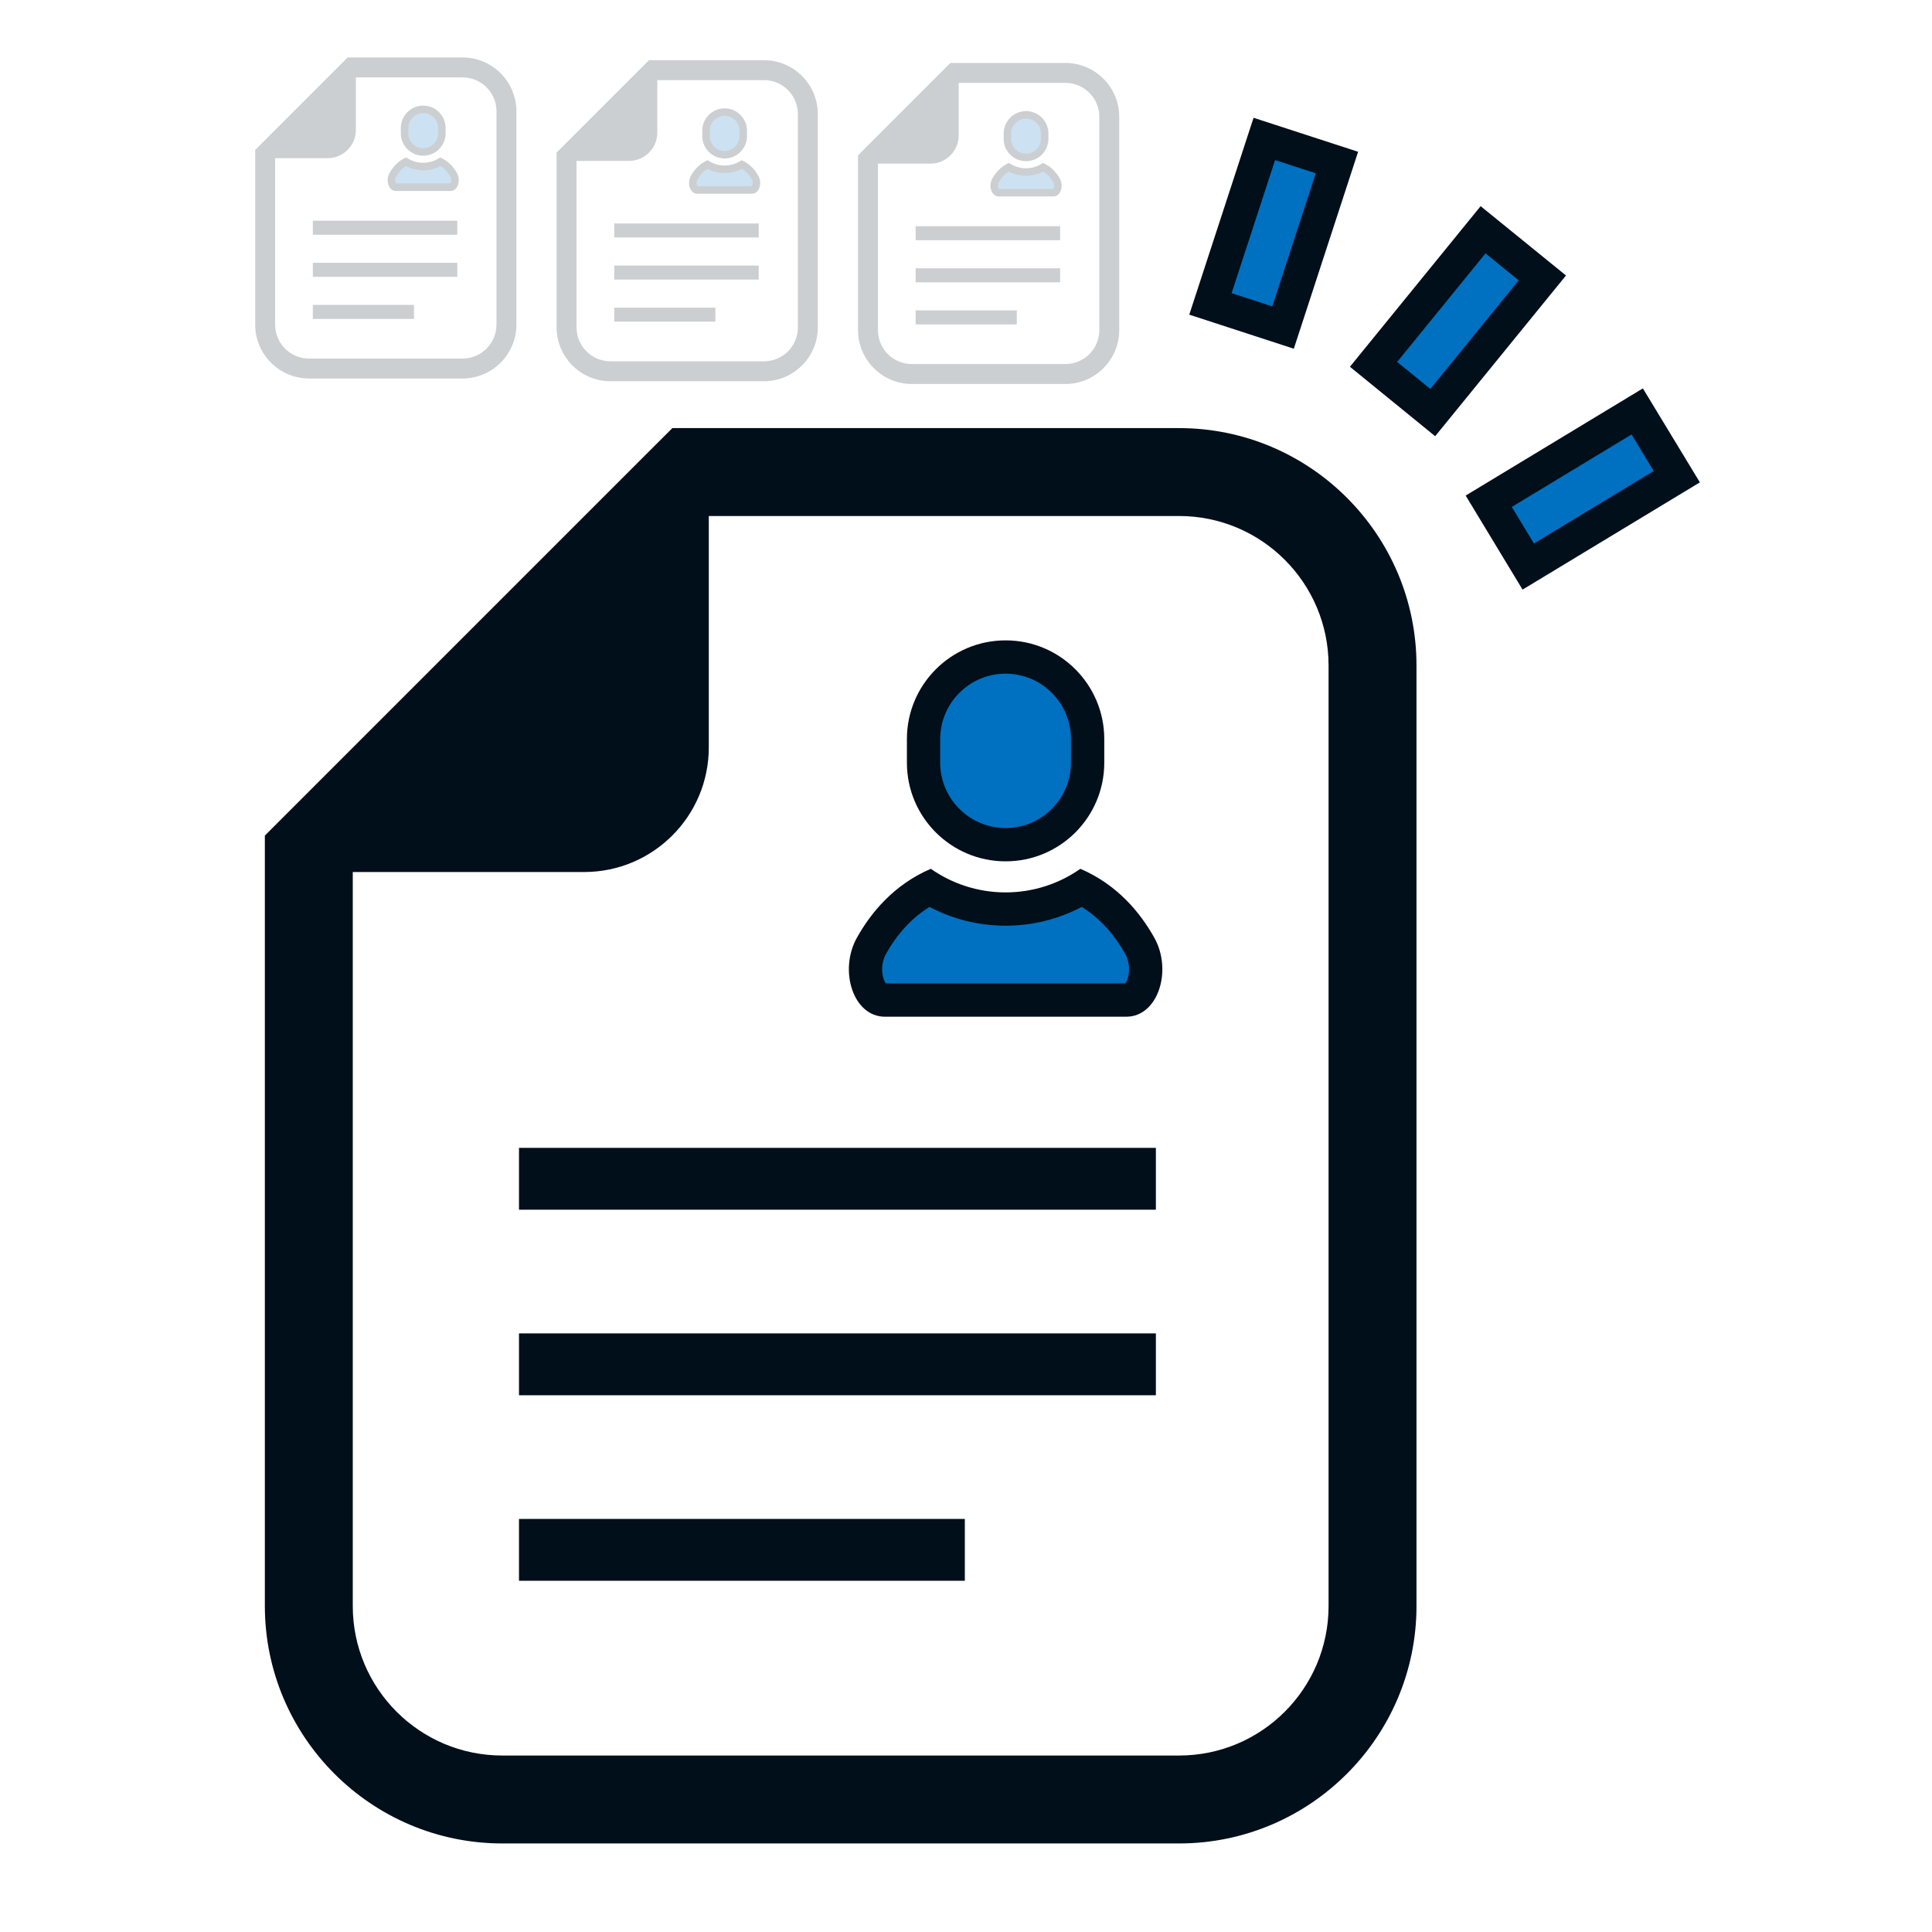 <?xml version="1.0" encoding="utf-8"?>
<!-- Generator: Adobe Illustrator 16.0.0, SVG Export Plug-In . SVG Version: 6.00 Build 0)  -->
<!DOCTYPE svg PUBLIC "-//W3C//DTD SVG 1.1//EN" "http://www.w3.org/Graphics/SVG/1.1/DTD/svg11.dtd">
<svg version="1.1" id="_x32_" xmlns="http://www.w3.org/2000/svg" xmlns:xlink="http://www.w3.org/1999/xlink" x="0px" y="0px"
	 width="600px" height="600px" viewBox="-2.361 120.945 600 600" enable-background="new -2.361 120.945 600 600"
	 xml:space="preserve">
<g>
	<g>
		<path fill="#000F1A" d="M363.812,253.896H217.763h-11.311l-8,7.984L87.878,372.455l-7.986,7.992v11.31V619.7
			c0,40.657,33.083,73.745,73.746,73.745h210.176c40.647,0,73.729-33.088,73.729-73.745V327.625
			C437.542,286.968,404.461,253.896,363.812,253.896z M410.238,619.699c0,25.647-20.786,46.441-46.426,46.441H153.636
			c-25.646,0-46.441-20.792-46.441-46.441V391.758h71.872c21.361,0,38.694-17.327,38.694-38.696v-71.865h146.05
			c25.641,0,46.426,20.795,46.426,46.426L410.238,619.699L410.238,619.699z"/>
		<g>
			<path fill="#0070C0" d="M272.459,431.524c-1.77,0-3.249-0.992-4.393-2.95c-1.929-3.299-2.469-9.149,0.231-13.949
				c4.58-8.147,10.627-14.179,18.003-17.964c7.139,4.323,15.25,6.597,23.637,6.597c8.389,0,16.496-2.273,23.632-6.597
				c7.379,3.787,13.428,9.817,18.005,17.962c2.706,4.797,2.168,10.645,0.24,13.943c-1.146,1.965-2.631,2.958-4.403,2.958H272.459
				L272.459,431.524z"/>
			<path fill="#000F1A" d="M286.298,402.595c7.275,3.831,15.333,5.831,23.641,5.831s16.367-2,23.636-5.831
				c5.408,3.348,9.937,8.228,13.502,14.571c2.072,3.677,1.061,8.04,0.023,9.19h-37.161h-37.163c-1.036-1.157-2.042-5.52,0.031-9.201
				C276.366,410.82,280.893,405.942,286.298,402.595 M333.162,390.759c-6.583,4.607-14.599,7.329-23.224,7.329
				c-8.635,0-16.64-2.721-23.232-7.329c-11.521,4.958-18.597,13.651-22.912,21.332c-5.734,10.185-1.237,24.603,8.666,24.603
				c9.915,0,37.479,0,37.479,0s27.555,0,37.473,0c9.909,0,14.411-14.418,8.67-24.603
				C351.764,404.41,344.688,395.717,333.162,390.759L333.162,390.759z"/>
		</g>
		<g>
			<path fill="#0070C0" d="M309.937,383.272c-14.05,0-25.481-11.425-25.481-25.467v-7.342c0-14.047,11.43-25.475,25.481-25.475
				c14.047,0,25.474,11.428,25.474,25.475v7.342C335.411,371.848,323.984,383.272,309.937,383.272z"/>
			<path fill="#000F1A" d="M309.937,330.156c11.197,0,20.306,9.108,20.306,20.306v7.343c0,11.192-9.108,20.299-20.306,20.299
				c-11.2,0-20.312-9.106-20.312-20.299v-7.343C289.625,339.264,298.737,330.156,309.937,330.156 M309.937,319.818
				c-16.924,0-30.651,13.735-30.651,30.644v7.343c0,16.924,13.728,30.637,30.651,30.637c16.931,0,30.644-13.713,30.644-30.637
				v-7.343C340.581,333.553,326.868,319.818,309.937,319.818L309.937,319.818z"/>
		</g>
		<rect x="158.818" y="477.425" fill="#000F1A" width="197.791" height="19.205"/>
		<rect x="158.818" y="535.043" fill="#000F1A" width="197.791" height="19.212"/>
		<rect x="158.818" y="592.666" fill="#000F1A" width="138.459" height="19.198"/>
	</g>
	<g>
		<polygon fill="#0070C0" stroke="#000F1A" stroke-width="10.424" stroke-miterlimit="10" points="390.282,164.09 412.836,171.424 
			396.108,222.675 373.551,215.325 		"/>
		<polygon fill="#0070C0" stroke="#000F1A" stroke-width="10.424" stroke-miterlimit="10" points="458.218,192.3 476.636,207.258 
			442.594,249.081 424.201,234.097 		"/>
		<polygon fill="#0070C0" stroke="#000F1A" stroke-width="10.424" stroke-miterlimit="10" points="506.091,248.717 
			518.388,268.988 472.247,296.897 459.976,276.61 		"/>
	</g>
	<g opacity="0.2">
		<path fill="#000F1A" d="M141.291,138.789h-33.128h-2.566l-1.813,1.811L78.7,165.682l-1.81,1.812v2.566v51.704
			c0,9.222,7.504,16.728,16.728,16.728h47.675c9.22,0,16.724-7.505,16.724-16.728v-66.252
			C158.016,146.29,150.511,138.789,141.291,138.789z M151.822,221.765c0,5.817-4.715,10.534-10.531,10.534H93.617
			c-5.817,0-10.535-4.716-10.535-10.534v-51.704h16.303c4.845,0,8.777-3.93,8.777-8.778v-16.301h33.129
			c5.816,0,10.531,4.717,10.531,10.531V221.765L151.822,221.765z"/>
		<g>
			<path fill="#0070C0" d="M120.57,179.081c-0.402,0-0.738-0.226-0.996-0.669c-0.438-0.749-0.56-2.076,0.052-3.165
				c1.039-1.849,2.41-3.216,4.084-4.075c1.62,0.98,3.458,1.496,5.362,1.496c1.901,0,3.742-0.515,5.36-1.496
				c1.673,0.859,3.047,2.227,4.084,4.075c0.614,1.087,0.49,2.414,0.054,3.162c-0.26,0.445-0.597,0.671-1,0.671H120.57
				L120.57,179.081z"/>
			<path fill="#000F1A" d="M123.709,172.518c1.65,0.869,3.479,1.323,5.362,1.323c1.884,0,3.712-0.455,5.361-1.323
				c1.228,0.76,2.254,1.867,3.063,3.306c0.471,0.833,0.241,1.823,0.005,2.084h-8.429h-8.429c-0.235-0.264-0.463-1.253,0.007-2.087
				C121.456,174.385,122.482,173.278,123.709,172.518 M134.339,169.833c-1.493,1.044-3.311,1.663-5.268,1.663
				c-1.958,0-3.775-0.618-5.27-1.663c-2.613,1.125-4.218,3.097-5.197,4.838c-1.301,2.311-0.282,5.581,1.965,5.581
				c2.249,0,8.501,0,8.501,0s6.249,0,8.5,0c2.248,0,3.269-3.27,1.968-5.581C138.559,172.93,136.954,170.959,134.339,169.833
				L134.339,169.833z"/>
		</g>
		<g>
			<path fill="#0070C0" d="M129.072,168.135c-3.188,0-5.78-2.592-5.78-5.777v-1.666c0-3.186,2.592-5.778,5.78-5.778
				c3.185,0,5.776,2.592,5.776,5.778v1.666C134.849,165.543,132.258,168.135,129.072,168.135z"/>
			<path fill="#000F1A" d="M129.072,156.087c2.54,0,4.605,2.065,4.605,4.605v1.666c0,2.54-2.066,4.605-4.605,4.605
				c-2.542,0-4.608-2.065-4.608-4.605v-1.666C124.464,158.152,126.531,156.087,129.072,156.087 M129.072,153.742
				c-3.839,0-6.954,3.115-6.954,6.951v1.666c0,3.839,3.115,6.949,6.954,6.949c3.84,0,6.951-3.11,6.951-6.949v-1.666
				C136.022,156.857,132.912,153.742,129.072,153.742L129.072,153.742z"/>
		</g>
		<rect x="94.793" y="189.492" fill="#000F1A" width="44.865" height="4.357"/>
		<rect x="94.793" y="202.562" fill="#000F1A" width="44.865" height="4.358"/>
		<rect x="94.793" y="215.633" fill="#000F1A" width="31.407" height="4.354"/>
	</g>
	<g opacity="0.2">
		<path fill="#000F1A" d="M234.898,139.64H201.77h-2.566l-1.815,1.811l-25.083,25.082l-1.811,1.813v2.565v51.704
			c0,9.224,7.504,16.729,16.727,16.729H234.9c9.219,0,16.724-7.505,16.724-16.729v-66.251
			C251.622,147.143,244.119,139.64,234.898,139.64z M245.428,222.616c0,5.817-4.715,10.535-10.531,10.535h-47.675
			c-5.816,0-10.534-4.716-10.534-10.535v-51.704h16.303c4.845,0,8.777-3.93,8.777-8.777v-16.301h33.128
			c5.816,0,10.531,4.716,10.531,10.53V222.616L245.428,222.616z"/>
		<g>
			<path fill="#0070C0" d="M214.177,179.932c-0.401,0-0.737-0.226-0.995-0.67c-0.438-0.749-0.561-2.076,0.051-3.165
				c1.04-1.848,2.411-3.216,4.084-4.075c1.621,0.981,3.459,1.497,5.362,1.497c1.901,0,3.743-0.516,5.361-1.496
				c1.673,0.857,3.045,2.227,4.083,4.074c0.615,1.088,0.492,2.415,0.055,3.163c-0.26,0.445-0.597,0.671-0.999,0.671L214.177,179.932
				L214.177,179.932z"/>
			<path fill="#000F1A" d="M217.316,173.371c1.649,0.868,3.479,1.322,5.363,1.322c1.884,0,3.712-0.454,5.361-1.322
				c1.227,0.758,2.254,1.866,3.063,3.305c0.471,0.833,0.241,1.823,0.006,2.084h-8.43h-8.43c-0.235-0.262-0.463-1.252,0.007-2.087
				C215.063,175.236,216.09,174.129,217.316,173.371 M227.946,170.685c-1.493,1.045-3.311,1.663-5.268,1.663
				c-1.958,0-3.774-0.617-5.27-1.663c-2.612,1.125-4.218,3.097-5.197,4.839c-1.301,2.311-0.283,5.581,1.965,5.581
				c2.249,0,8.501,0,8.501,0s6.25,0,8.5,0c2.248,0,3.269-3.27,1.968-5.581C232.165,173.783,230.56,171.811,227.946,170.685
				L227.946,170.685z"/>
		</g>
		<g>
			<path fill="#0070C0" d="M222.678,168.988c-3.187,0-5.78-2.592-5.78-5.777v-1.666c0-3.187,2.593-5.778,5.78-5.778
				c3.185,0,5.777,2.591,5.777,5.778v1.666C228.456,166.396,225.864,168.988,222.678,168.988z"/>
			<path fill="#000F1A" d="M222.678,156.938c2.539,0,4.606,2.066,4.606,4.606v1.666c0,2.539-2.068,4.604-4.606,4.604
				c-2.542,0-4.607-2.065-4.607-4.604v-1.666C218.071,159.005,220.137,156.938,222.678,156.938 M222.678,154.593
				c-3.839,0-6.953,3.116-6.953,6.951v1.666c0,3.839,3.114,6.949,6.953,6.949c3.841,0,6.951-3.11,6.951-6.949v-1.666
				C229.629,157.71,226.519,154.593,222.678,154.593L222.678,154.593z"/>
		</g>
		<rect x="188.399" y="190.344" fill="#000F1A" width="44.866" height="4.356"/>
		<rect x="188.399" y="203.414" fill="#000F1A" width="44.866" height="4.359"/>
		<rect x="188.399" y="216.484" fill="#000F1A" width="31.407" height="4.355"/>
	</g>
	<g opacity="0.2">
		<path fill="#000F1A" d="M328.506,140.492h-33.129h-2.564l-1.816,1.81l-25.082,25.082l-1.812,1.813v2.565v51.705
			c0,9.223,7.505,16.728,16.728,16.728h47.675c9.221,0,16.724-7.505,16.724-16.728v-66.253
			C345.23,147.994,337.726,140.492,328.506,140.492z M339.037,223.468c0,5.817-4.714,10.535-10.53,10.535h-47.675
			c-5.818,0-10.535-4.716-10.535-10.535v-51.705H286.6c4.847,0,8.777-3.931,8.777-8.778v-16.3h33.13
			c5.816,0,10.53,4.716,10.53,10.53V223.468L339.037,223.468z"/>
		<g>
			<path fill="#0070C0" d="M307.783,180.784c-0.4,0-0.736-0.225-0.995-0.669c-0.438-0.749-0.56-2.075,0.053-3.165
				c1.038-1.848,2.41-3.215,4.085-4.075c1.618,0.981,3.456,1.497,5.36,1.497c1.902,0,3.742-0.515,5.361-1.497
				c1.674,0.859,3.045,2.227,4.084,4.074c0.614,1.088,0.491,2.415,0.054,3.163c-0.259,0.445-0.597,0.672-0.999,0.672
				L307.783,180.784L307.783,180.784z"/>
			<path fill="#000F1A" d="M310.925,174.222c1.649,0.869,3.477,1.322,5.361,1.322s3.712-0.454,5.361-1.322
				c1.229,0.759,2.254,1.867,3.063,3.305c0.471,0.833,0.24,1.824,0.004,2.085h-8.43h-8.43c-0.234-0.263-0.464-1.252,0.008-2.087
				C308.671,176.088,309.696,174.98,310.925,174.222 M321.553,171.537c-1.492,1.044-3.312,1.662-5.268,1.662
				c-1.958,0-3.774-0.618-5.271-1.662c-2.611,1.124-4.218,3.097-5.196,4.838c-1.3,2.31-0.281,5.581,1.965,5.581
				c2.249,0,8.502,0,8.502,0s6.249,0,8.499,0c2.249,0,3.269-3.271,1.968-5.581C325.774,174.634,324.168,172.662,321.553,171.537
				L321.553,171.537z"/>
		</g>
		<g>
			<path fill="#0070C0" d="M316.285,169.838c-3.187,0-5.779-2.591-5.779-5.777v-1.666c0-3.186,2.593-5.779,5.779-5.779
				c3.186,0,5.778,2.593,5.778,5.779v1.666C322.064,167.247,319.471,169.838,316.285,169.838z"/>
			<path fill="#000F1A" d="M316.285,157.79c2.539,0,4.606,2.067,4.606,4.606v1.666c0,2.54-2.068,4.604-4.606,4.604
				c-2.541,0-4.608-2.065-4.608-4.604v-1.666C311.677,159.857,313.744,157.79,316.285,157.79 M316.285,155.445
				c-3.839,0-6.953,3.115-6.953,6.951v1.666c0,3.839,3.114,6.949,6.953,6.949c3.841,0,6.95-3.11,6.95-6.949v-1.666
				C323.235,158.561,320.126,155.445,316.285,155.445L316.285,155.445z"/>
		</g>
		<rect x="282.007" y="191.195" fill="#000F1A" width="44.865" height="4.356"/>
		<rect x="282.007" y="204.265" fill="#000F1A" width="44.865" height="4.358"/>
		<rect x="282.007" y="217.336" fill="#000F1A" width="31.407" height="4.354"/>
	</g>
</g>
</svg>

